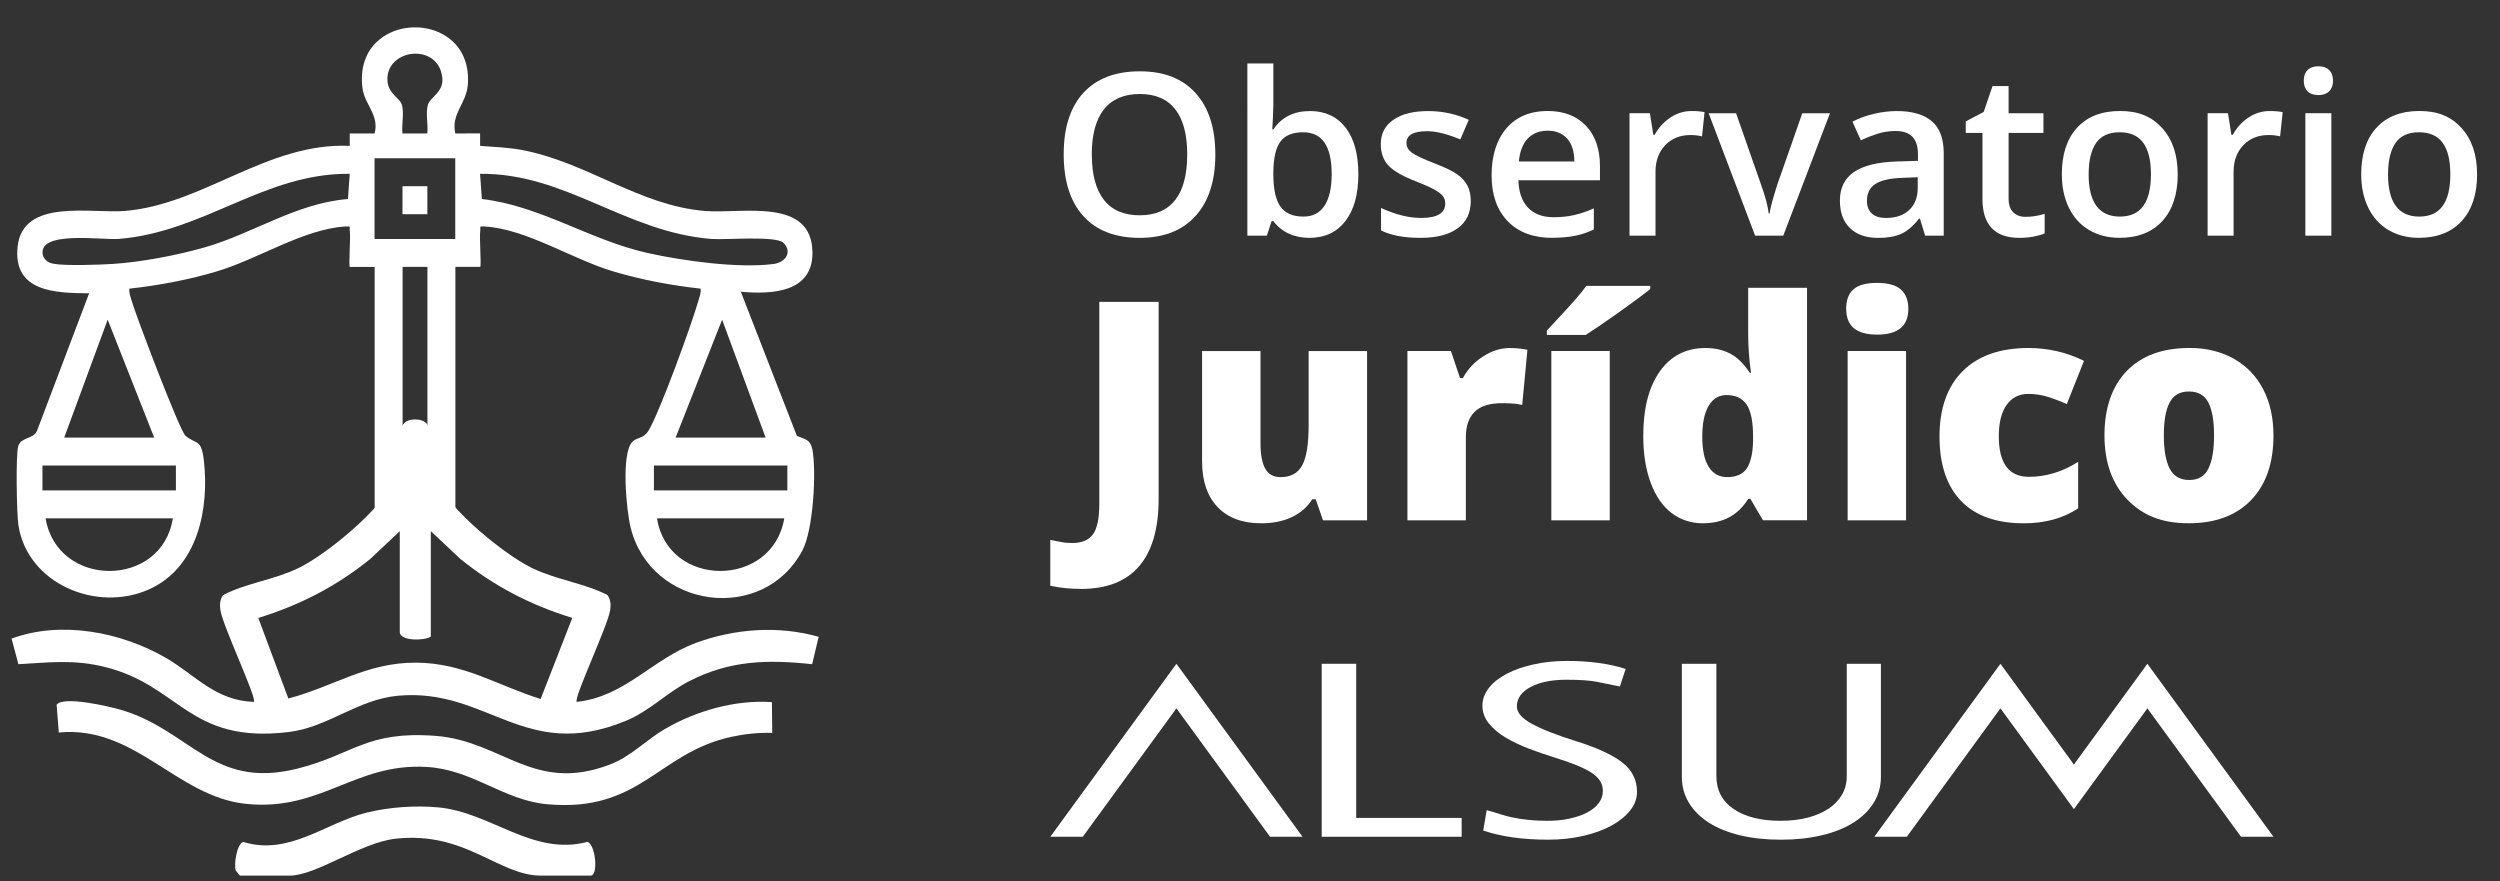 <svg xmlns="http://www.w3.org/2000/svg" id="Capa_1" data-name="Capa 1" viewBox="0 0 694.44 244.74"><rect x="0" y="0" width="694.44" height="244.74" fill="#333333" stroke="none"/><defs><style>      .cls-1 {        fill: #fff;      }    </style></defs><g><g><path class="cls-1" d="M160.19,194.96c13.39-1.37,21.02-11.95,33.17-16.4,10.84-3.96,22.91-4.83,34.05-1.67l-1.82,7.61c-12.53-1.34-23.02-1.08-34.39,4.84-6.16,3.21-10.76,8.19-17.5,10.95-28.01,11.47-38.27-9.26-63.08-7.04-11.33,1.01-19.47,8.78-30.43,10.09-27.81,3.34-30.07-12.97-51.23-18.12-8.53-2.08-15.29-1.21-23.85-.72l-1.9-7.11c13.72-5.08,30.43-1.86,42.88,5.36,8.15,4.72,13.74,11.9,24.42,12.21.95-.98-8.84-21.49-9.32-25.66-.17-1.52-.11-2.71.78-4.01,6.49-3.36,14.06-4.18,20.95-7.5,8.12-3.92,26.66-18.95,28.07-27.97.73-4.66-2.46-13.69,4.73-13.29,6.29.35,3.31,8.89,4,13.29,1.41,9.02,19.94,24.05,28.07,27.97,6.89,3.33,14.45,4.15,20.95,7.5.88,1.3.95,2.49.78,4.01-.48,4.16-10.28,24.69-9.32,25.66ZM111.05,147.55l-8.22,7.73c-9.39,7.59-19.55,12.82-31.08,16.37l8.35,22.38c12.63-3.32,21.7-10.05,35.55-9.96,13.25.09,22.46,6.33,34.53,10.09l8.79-22.52c-11.53-3.55-21.7-8.79-31.08-16.37l-8.22-7.73v29.31c-1.86,1.18-8.62,1.26-8.62-1.29v-28.02Z"></path><path class="cls-1" d="M214.42,195.04l.09,8.55c-3.8-.15-7.71.29-11.4,1.1-20.42,4.44-25.16,21.03-51.09,18.71-12.23-1.09-20.64-9.64-33.6-10.37-19.76-1.12-29.22,12.35-49.94,10.28-19.42-1.94-30.87-21.88-52.15-19.84l-.6-7.7c1.76-2.54,14.55.44,17.72,1.36,19.41,5.61,25.57,22.29,49.15,16.38,15.45-3.87,19.14-10.58,38.4-9.1,18.56,1.43,27.23,16.05,48.41,7.96,5.94-2.27,9.99-6.78,15.19-9.82,8.75-5.11,19.66-8.23,29.83-7.51Z"></path><path class="cls-1" d="M66.65,243.24l-1.17-1.43c-.55-1.71.33-7.5,2.1-7.94,12.68,3.93,22.94-5.33,34.18-8.12,6.28-1.56,13.59-2.07,20.06-1.47,14.49,1.35,26.23,13.6,41.33,9.58,2.26.55,3.15,9.37.92,9.37h-13.79c-11.8,0-21.01-12.43-40.43-10.25-9.7,1.09-21.97,10.25-29.4,10.25h-13.79Z"></path></g><g><path class="cls-1" d="M225.58,124.6c-.5-2.53-2.12-2.64-4.23-3.53l-15.57-40.03c8.56.76,19.91.27,19.9-10.78-.03-15.59-19.6-10.82-29.8-11.65-18.42-1.5-32.85-13.6-51.12-16.99-3.51-.65-7.8-.82-11.4-1.1v-3.46s-6.89.01-6.89.01c-1.24-5.43,3.03-8.27,3.46-13.37,1.85-21.86-32.06-21.34-29.24.79.59,4.61,4.71,7.44,3.37,12.58h-6.91s.01,3.45.01,3.45c-22.9-1.03-40.68,16.3-62.52,18.08-9.35.76-28.32-3.6-29.75,9.91-1.34,12.64,10.55,12.9,19.87,12.96l-14.46,38.13c-.89,2.42-4.45,1.76-5.22,4.27-.75,2.46-.45,18.87.04,22.05,2.52,16.26,21.79,24.32,36.32,17.77,13.47-6.07,16.7-22.27,15.2-35.67-.71-6.28-2.04-4.42-5.11-6.96-1.57-1.29-13.79-33.4-14.99-37.6-.31-1.09-.75-2.12-.59-3.28,8.14-.9,16.28-2.42,24.14-4.75,11.46-3.39,24.28-11.83,35.79-12.51,1.8-.1,1.1-.01,1.29,1.27.25,1.76-.36,9.59,0,9.95h6.9s0,69.99,0,69.99c2.55-.47,5.14.24,7.76,0v-70h6.9v70c2.6,0,5.2-.3,7.76,0v-70h6.9c.35-.35-.26-8.18,0-9.94.19-1.29-.51-1.38,1.29-1.27,11.51.67,24.33,9.12,35.79,12.51,7.86,2.32,16,3.85,24.14,4.75.16,1.17-.28,2.2-.59,3.28-1.88,6.61-10.73,30.92-13.86,36.14-1.42,2.37-3.27,1.76-4.57,3.19-3.1,3.42-1.59,19.05-.41,23.79,5.62,22.6,36.89,26.8,47.72,6.29,3.02-5.71,3.95-22.04,2.72-28.28ZM12.66,143.98h35.35c-3.05,19.51-32.11,19.48-35.35,0ZM48.87,136.22H11.79v-6.9h37.07v6.9ZM42.83,121.56h-25l12.08-32.76,12.92,32.76ZM96.65,55.28c-14.45,1.18-26.26,9.56-39.84,13.45-7.56,2.17-17.76,4.11-25.58,4.59-3.77.23-13.09.57-16.39-.06-1.41-.27-2.4-.93-2.92-2.31-1.69-7.06,16.38-4.22,20.98-4.58,23.83-1.88,40.49-18.34,64.25-18.09l-.5,7ZM122.84,21.32c.58,4.28-3.33,5.62-3.97,7.74-.7,2.33.11,5.54-.17,8.02h-6.91c-.28-2.48.53-5.7-.17-8.02-.55-1.82-3.68-3-3.98-6.42-.78-9.02,13.89-11.01,15.19-1.31ZM126.46,66.39h-22.42v-22.42h22.42v22.42ZM179.9,70.28c-16.07-3.58-29.59-13.06-46.05-15l-.5-7c23.76-.24,40.41,16.22,64.25,18.09,4.01.32,17.94-.97,20.03,1.09,2.5,2.46.67,5.42-2.76,5.87-9.76,1.27-25.22-.88-34.97-3.05ZM200.59,88.8l12.08,32.76h-25l12.92-32.76ZM182.5,143.98h35.35c-3.24,19.48-32.29,19.51-35.35,0ZM218.71,136.22h-37.07v-6.9h37.07v6.9Z"></path><rect class="cls-1" x="111.8" y="51.73" width="6.91" height="7.77"></rect></g></g><g><path class="cls-1" d="M300.26,163.58c-2.99,0-5.83-.29-8.51-.87v-12.74c.89.17,1.83.35,2.82.56s2.08.31,3.24.31c2.71,0,4.65-.82,5.81-2.45s1.74-4.43,1.74-8.38v-56.16h16.48v54.75c0,8.22-1.8,14.44-5.4,18.66-3.6,4.22-8.99,6.33-16.19,6.33Z"></path><path class="cls-1" d="M367.5,144.53l-2.03-5.85h-.96c-1.36,2.16-3.24,3.81-5.67,4.96-2.42,1.15-5.27,1.72-8.53,1.72-5.17,0-9.2-1.5-12.08-4.5-2.88-3-4.32-7.24-4.32-12.72v-30.63h16.23v25.69c0,3.07.44,5.4,1.31,6.97.87,1.58,2.3,2.37,4.3,2.37,2.79,0,4.79-1.1,5.98-3.3,1.19-2.2,1.78-5.92,1.78-11.14v-20.59h16.23v47.03h-12.25Z"></path><path class="cls-1" d="M419.34,96.67c1.41,0,2.75.11,4.03.33l.91.17-1.45,15.32c-1.33-.33-3.17-.5-5.52-.5-3.54,0-6.12.81-7.72,2.43-1.61,1.62-2.41,3.95-2.41,6.99v23.12h-16.23v-47.03h12.08l2.53,7.51h.79c1.36-2.49,3.24-4.5,5.67-6.04,2.42-1.54,4.86-2.3,7.33-2.3Z"></path><path class="cls-1" d="M429.68,93.02v-1.2c4.26-4.57,6.97-7.51,8.11-8.84s2.1-2.52,2.84-3.57h17.77v.87c-2.21,1.77-5.26,4.03-9.13,6.77-3.87,2.74-6.81,4.73-8.8,5.98h-10.79ZM447.15,144.53h-16.23v-47.03h16.23v47.03Z"></path><path class="cls-1" d="M473.1,145.36c-3.35,0-6.27-.95-8.78-2.86-2.5-1.91-4.44-4.72-5.81-8.43-1.37-3.71-2.05-8.04-2.05-12.99,0-7.64,1.54-13.61,4.61-17.93,3.07-4.32,7.29-6.48,12.66-6.48,2.63,0,4.93.53,6.91,1.58,1.98,1.05,3.78,2.82,5.42,5.31h.33c-.53-3.68-.79-7.36-.79-11.04v-12.58h16.35v64.58h-12.24l-3.49-5.94h-.62c-2.79,4.51-6.96,6.77-12.49,6.77ZM479.74,132.53c2.6,0,4.43-.82,5.5-2.45,1.06-1.63,1.64-4.15,1.72-7.55v-1.29c0-4.15-.6-7.1-1.79-8.86-1.19-1.76-3.06-2.64-5.6-2.64-2.13,0-3.78,1-4.96,3.01-1.18,2.01-1.76,4.86-1.76,8.57s.59,6.43,1.78,8.34,2.89,2.86,5.11,2.86Z"></path><path class="cls-1" d="M512.82,85.8c0-2.44.68-4.25,2.03-5.44,1.36-1.19,3.54-1.78,6.56-1.78s5.22.61,6.6,1.83c1.38,1.22,2.08,3.02,2.08,5.4,0,4.76-2.89,7.14-8.67,7.14s-8.59-2.38-8.59-7.14ZM529.46,144.53h-16.23v-47.03h16.23v47.03Z"></path><path class="cls-1" d="M562.21,145.36c-7.69,0-13.52-2.08-17.5-6.23-3.97-4.15-5.96-10.11-5.96-17.89s2.14-13.85,6.43-18.14c4.29-4.29,10.39-6.43,18.3-6.43,5.45,0,10.58,1.19,15.4,3.57l-4.77,12c-1.96-.86-3.78-1.54-5.44-2.05-1.66-.51-3.39-.77-5.19-.77-2.63,0-4.66,1.02-6.1,3.07-1.44,2.05-2.16,4.94-2.16,8.67,0,7.53,2.78,11.29,8.34,11.29,4.76,0,9.32-1.38,13.7-4.15v12.91c-4.18,2.77-9.2,4.15-15.07,4.15Z"></path><path class="cls-1" d="M631.52,120.91c0,7.69-2.07,13.69-6.21,17.99-4.14,4.3-9.93,6.45-17.37,6.45s-12.82-2.2-17.04-6.6c-4.22-4.4-6.33-10.35-6.33-17.85s2.07-13.62,6.21-17.87c4.14-4.25,9.94-6.37,17.41-6.37,4.62,0,8.7.98,12.24,2.95,3.54,1.97,6.27,4.78,8.2,8.45,1.92,3.67,2.88,7.95,2.88,12.85ZM601.06,120.91c0,4.04.54,7.12,1.62,9.24,1.08,2.12,2.89,3.18,5.44,3.18s4.3-1.06,5.33-3.18c1.04-2.12,1.56-5.19,1.56-9.24s-.53-7.04-1.58-9.09c-1.05-2.05-2.85-3.07-5.4-3.07s-4.28,1.02-5.35,3.05c-1.08,2.03-1.62,5.07-1.62,9.11Z"></path></g><g><path class="cls-1" d="M337.59,42.92c0,7.32-1.83,13-5.49,17.06-3.66,4.06-8.84,6.09-15.54,6.09s-12-2.01-15.63-6.04c-3.64-4.03-5.46-9.75-5.46-17.17s1.83-13.12,5.49-17.09,8.88-5.96,15.66-5.96,11.85,2.02,15.5,6.06c3.65,4.04,5.47,9.73,5.47,17.06ZM303.28,42.92c0,5.53,1.12,9.73,3.35,12.59,2.23,2.86,5.54,4.29,9.93,4.29s7.66-1.41,9.88-4.24c2.22-2.83,3.34-7.04,3.34-12.64s-1.1-9.69-3.31-12.54c-2.2-2.85-5.49-4.27-9.85-4.27s-7.73,1.42-9.98,4.27c-2.24,2.85-3.37,7.03-3.37,12.54Z"></path><path class="cls-1" d="M363.85,30.84c4.24,0,7.55,1.54,9.92,4.61,2.37,3.07,3.55,7.39,3.55,12.94s-1.2,9.92-3.6,13.02c-2.4,3.11-5.73,4.66-9.99,4.66s-7.65-1.55-10.02-4.64h-.49l-1.32,4.03h-5.41V17.62h7.22v11.38c0,.84-.04,2.09-.12,3.75-.08,1.66-.14,2.72-.18,3.17h.31c2.3-3.38,5.68-5.07,10.15-5.07ZM361.97,36.74c-2.91,0-5.01.86-6.29,2.57-1.28,1.71-1.94,4.58-1.98,8.59v.49c0,4.14.66,7.14,1.97,8.99s3.45,2.78,6.43,2.78c2.56,0,4.5-1.01,5.83-3.04,1.32-2.03,1.98-4.96,1.98-8.79,0-7.73-2.64-11.59-7.93-11.59Z"></path><path class="cls-1" d="M408.55,55.77c0,3.32-1.21,5.87-3.63,7.64-2.42,1.77-5.88,2.66-10.39,2.66s-8.17-.69-10.91-2.06v-6.24c4,1.84,7.72,2.77,11.16,2.77,4.45,0,6.67-1.34,6.67-4.03,0-.86-.25-1.58-.74-2.15-.49-.57-1.3-1.17-2.43-1.78-1.13-.62-2.7-1.31-4.7-2.09-3.92-1.52-6.56-3.03-7.95-4.55-1.38-1.52-2.08-3.48-2.08-5.9,0-2.91,1.17-5.17,3.52-6.78,2.35-1.61,5.54-2.41,9.58-2.41s7.78.81,11.34,2.43l-2.34,5.44c-3.67-1.52-6.75-2.28-9.25-2.28-3.81,0-5.72,1.09-5.72,3.26,0,1.07.5,1.97,1.49,2.71.99.74,3.16,1.75,6.5,3.04,2.81,1.09,4.85,2.08,6.12,2.98,1.27.9,2.21,1.94,2.83,3.12.62,1.18.92,2.59.92,4.23Z"></path><path class="cls-1" d="M431.21,66.07c-5.29,0-9.42-1.54-12.41-4.63-2.98-3.08-4.47-7.33-4.47-12.74s1.38-9.92,4.15-13.1c2.77-3.18,6.57-4.77,11.41-4.77,4.49,0,8.03,1.36,10.64,4.09,2.6,2.73,3.9,6.48,3.9,11.25v3.9h-22.66c.1,3.3.99,5.84,2.67,7.61,1.68,1.77,4.05,2.66,7.1,2.66,2.01,0,3.88-.19,5.61-.57,1.73-.38,3.59-1.01,5.58-1.89v5.87c-1.76.84-3.55,1.44-5.35,1.78s-3.86.52-6.18.52ZM429.89,36.31c-2.3,0-4.13.73-5.52,2.18-1.38,1.46-2.21,3.58-2.47,6.36h15.43c-.04-2.81-.72-4.93-2.03-6.38-1.31-1.44-3.12-2.17-5.41-2.17Z"></path><path class="cls-1" d="M469.89,30.84c1.46,0,2.65.1,3.6.31l-.71,6.73c-1.03-.25-2.09-.37-3.2-.37-2.89,0-5.23.94-7.03,2.83-1.79,1.89-2.69,4.33-2.69,7.35v17.77h-7.22V31.45h5.66l.95,6h.37c1.13-2.03,2.6-3.64,4.41-4.83,1.81-1.19,3.77-1.78,5.86-1.78Z"></path><path class="cls-1" d="M487.53,65.46l-12.91-34h7.62l6.92,19.77c1.19,3.32,1.91,6.01,2.15,8.06h.25c.18-1.48.9-4.16,2.15-8.06l6.92-19.77h7.69l-12.97,34h-7.81Z"></path><path class="cls-1" d="M534.76,65.46l-1.45-4.73h-.25c-1.64,2.07-3.29,3.48-4.95,4.23s-3.79,1.12-6.4,1.12c-3.34,0-5.95-.9-7.82-2.71-1.88-1.8-2.81-4.35-2.81-7.66,0-3.5,1.3-6.15,3.91-7.93,2.6-1.78,6.57-2.76,11.9-2.92l5.87-.18v-1.81c0-2.17-.51-3.8-1.52-4.87s-2.59-1.61-4.72-1.61c-1.74,0-3.41.26-5.01.77s-3.14,1.12-4.61,1.81l-2.34-5.17c1.84-.96,3.86-1.7,6.06-2.2,2.19-.5,4.26-.75,6.21-.75,4.33,0,7.59.94,9.79,2.83,2.2,1.89,3.3,4.85,3.3,8.88v22.9h-5.17ZM524,60.54c2.62,0,4.73-.73,6.32-2.2,1.59-1.47,2.38-3.52,2.38-6.16v-2.95l-4.37.18c-3.4.12-5.88.69-7.42,1.71-1.55,1.01-2.32,2.57-2.32,4.66,0,1.52.45,2.69,1.35,3.52.9.83,2.25,1.25,4.06,1.25Z"></path><path class="cls-1" d="M562.67,60.23c1.76,0,3.52-.28,5.29-.83v5.44c-.8.35-1.83.64-3.09.88-1.26.24-2.57.35-3.92.35-6.85,0-10.27-3.61-10.27-10.82v-18.32h-4.64v-3.2l4.98-2.64,2.46-7.19h4.46v7.56h9.68v5.47h-9.68v18.2c0,1.74.44,3.03,1.31,3.86s2.01,1.25,3.43,1.25Z"></path><path class="cls-1" d="M604.92,48.39c0,5.55-1.42,9.89-4.27,13-2.85,3.12-6.82,4.67-11.9,4.67-3.18,0-5.99-.72-8.42-2.15s-4.31-3.49-5.63-6.18-1.97-5.8-1.97-9.35c0-5.51,1.41-9.82,4.24-12.91,2.83-3.09,6.81-4.64,11.96-4.64s8.81,1.58,11.68,4.75c2.87,3.17,4.3,7.44,4.3,12.81ZM580.17,48.39c0,7.85,2.9,11.77,8.7,11.77s8.61-3.92,8.61-11.77-2.89-11.65-8.67-11.65c-3.03,0-5.23,1-6.59,3.01-1.36,2.01-2.04,4.89-2.04,8.64Z"></path><path class="cls-1" d="M630.47,30.84c1.46,0,2.65.1,3.6.31l-.71,6.73c-1.03-.25-2.09-.37-3.2-.37-2.89,0-5.23.94-7.03,2.83-1.79,1.89-2.69,4.33-2.69,7.35v17.77h-7.22V31.45h5.66l.95,6h.37c1.13-2.03,2.6-3.64,4.41-4.83,1.81-1.19,3.77-1.78,5.86-1.78Z"></path><path class="cls-1" d="M639.93,22.44c0-1.29.35-2.29,1.06-2.98.71-.7,1.72-1.05,3.03-1.05s2.26.35,2.97,1.05c.71.7,1.06,1.69,1.06,2.98s-.35,2.2-1.06,2.91c-.71.71-1.7,1.06-2.97,1.06s-2.32-.35-3.03-1.06c-.71-.71-1.06-1.68-1.06-2.91ZM647.59,65.46h-7.22V31.45h7.22v34Z"></path><path class="cls-1" d="M688.08,48.39c0,5.55-1.42,9.89-4.27,13-2.85,3.12-6.82,4.67-11.9,4.67-3.18,0-5.99-.72-8.42-2.15s-4.31-3.49-5.63-6.18-1.97-5.8-1.97-9.35c0-5.51,1.41-9.82,4.24-12.91,2.83-3.09,6.81-4.64,11.96-4.64s8.81,1.58,11.68,4.75c2.87,3.17,4.3,7.44,4.3,12.81ZM663.33,48.39c0,7.85,2.9,11.77,8.7,11.77s8.61-3.92,8.61-11.77-2.89-11.65-8.67-11.65c-3.03,0-5.23,1-6.59,3.01-1.36,2.01-2.04,4.89-2.04,8.64Z"></path></g><g><polygon class="cls-1" points="520.64 232.43 529.67 232.43 555.67 196.76 576.08 224.75 596.49 196.76 622.5 232.43 631.52 232.43 596.49 184.38 576.08 212.37 555.67 184.38 520.64 232.43"></polygon><path class="cls-1" d="M512.98,215.68c0,1.89-.45,3.59-1.34,5.11-.89,1.5-2.14,2.79-3.72,3.85-1.6,1.06-3.52,1.89-5.77,2.48-2.25.59-4.79.88-7.57.88-5.43,0-9.76-1.08-12.98-3.25-3.22-2.17-4.83-5.24-4.83-9.2v-31.16h-9.59v31.43c0,2.63.66,5.02,1.96,7.17,1.29,2.15,3.14,3.98,5.53,5.52,2.39,1.53,5.29,2.7,8.67,3.52,3.4.81,7.19,1.22,11.36,1.22s8.02-.42,11.46-1.25c3.46-.84,6.4-2.03,8.8-3.57,2.42-1.55,4.26-3.39,5.56-5.53,1.29-2.14,1.95-4.5,1.95-7.08v-31.43h-9.48v31.3Z"></path><path class="cls-1" d="M454.72,219.97c0-3.38-1.4-6.13-4.17-8.24-2.77-2.11-7.02-4.06-12.73-5.84-5.59-1.76-9.72-3.39-12.42-4.89-2.7-1.5-4.05-3.08-4.05-4.75,0-2.28,1.28-4.09,3.84-5.43,2.56-1.34,5.87-2.01,9.9-2.01,3.72,0,6.57.2,8.56.59,2.01.4,4.12.82,6.32,1.29.53-1.63,1.07-3.26,1.6-4.88-4.65-1.49-10.1-2.22-16.37-2.22-3.23,0-6.27.32-9.14.95-2.87.63-5.36,1.48-7.47,2.59-2.12,1.1-3.78,2.41-4.99,3.94-1.21,1.53-1.82,3.16-1.82,4.92,0,1.85.61,3.52,1.82,5,1.21,1.48,2.77,2.78,4.66,3.91,1.89,1.12,4.04,2.14,6.43,3.06,2.41.91,4.82,1.75,7.25,2.5,2.42.75,4.48,1.48,6.19,2.18,1.69.7,3.06,1.4,4.1,2.11,1.06.71,1.81,1.46,2.29,2.26.48.81.72,1.7.72,2.69,0,1.21-.37,2.31-1.11,3.32-.74,1.02-1.79,1.89-3.16,2.62-1.36.73-3.01,1.31-4.91,1.73-1.9.43-4,.63-6.29.63-1.79,0-3.51-.08-5.15-.25-1.64-.17-3.11-.39-4.36-.66-1.27-.26-2.39-.55-3.36-.88-.97-.32-2.29-.71-3.94-1.16-.33,1.88-.65,3.77-.96,5.65,4.98,1.69,10.99,2.54,17.98,2.54,3.5,0,6.75-.35,9.75-1.04,3-.69,5.6-1.63,7.84-2.84,2.23-1.22,3.98-2.63,5.24-4.23,1.28-1.6,1.91-3.32,1.91-5.16"></path><polygon class="cls-1" points="376.72 184.38 367.14 184.38 367.14 232.43 406.01 232.43 406.01 227.2 376.72 227.2 376.72 184.38"></polygon><polygon class="cls-1" points="300.77 232.43 326.78 196.76 352.79 232.43 361.81 232.43 326.78 184.38 291.75 232.43 300.77 232.43"></polygon></g></svg>